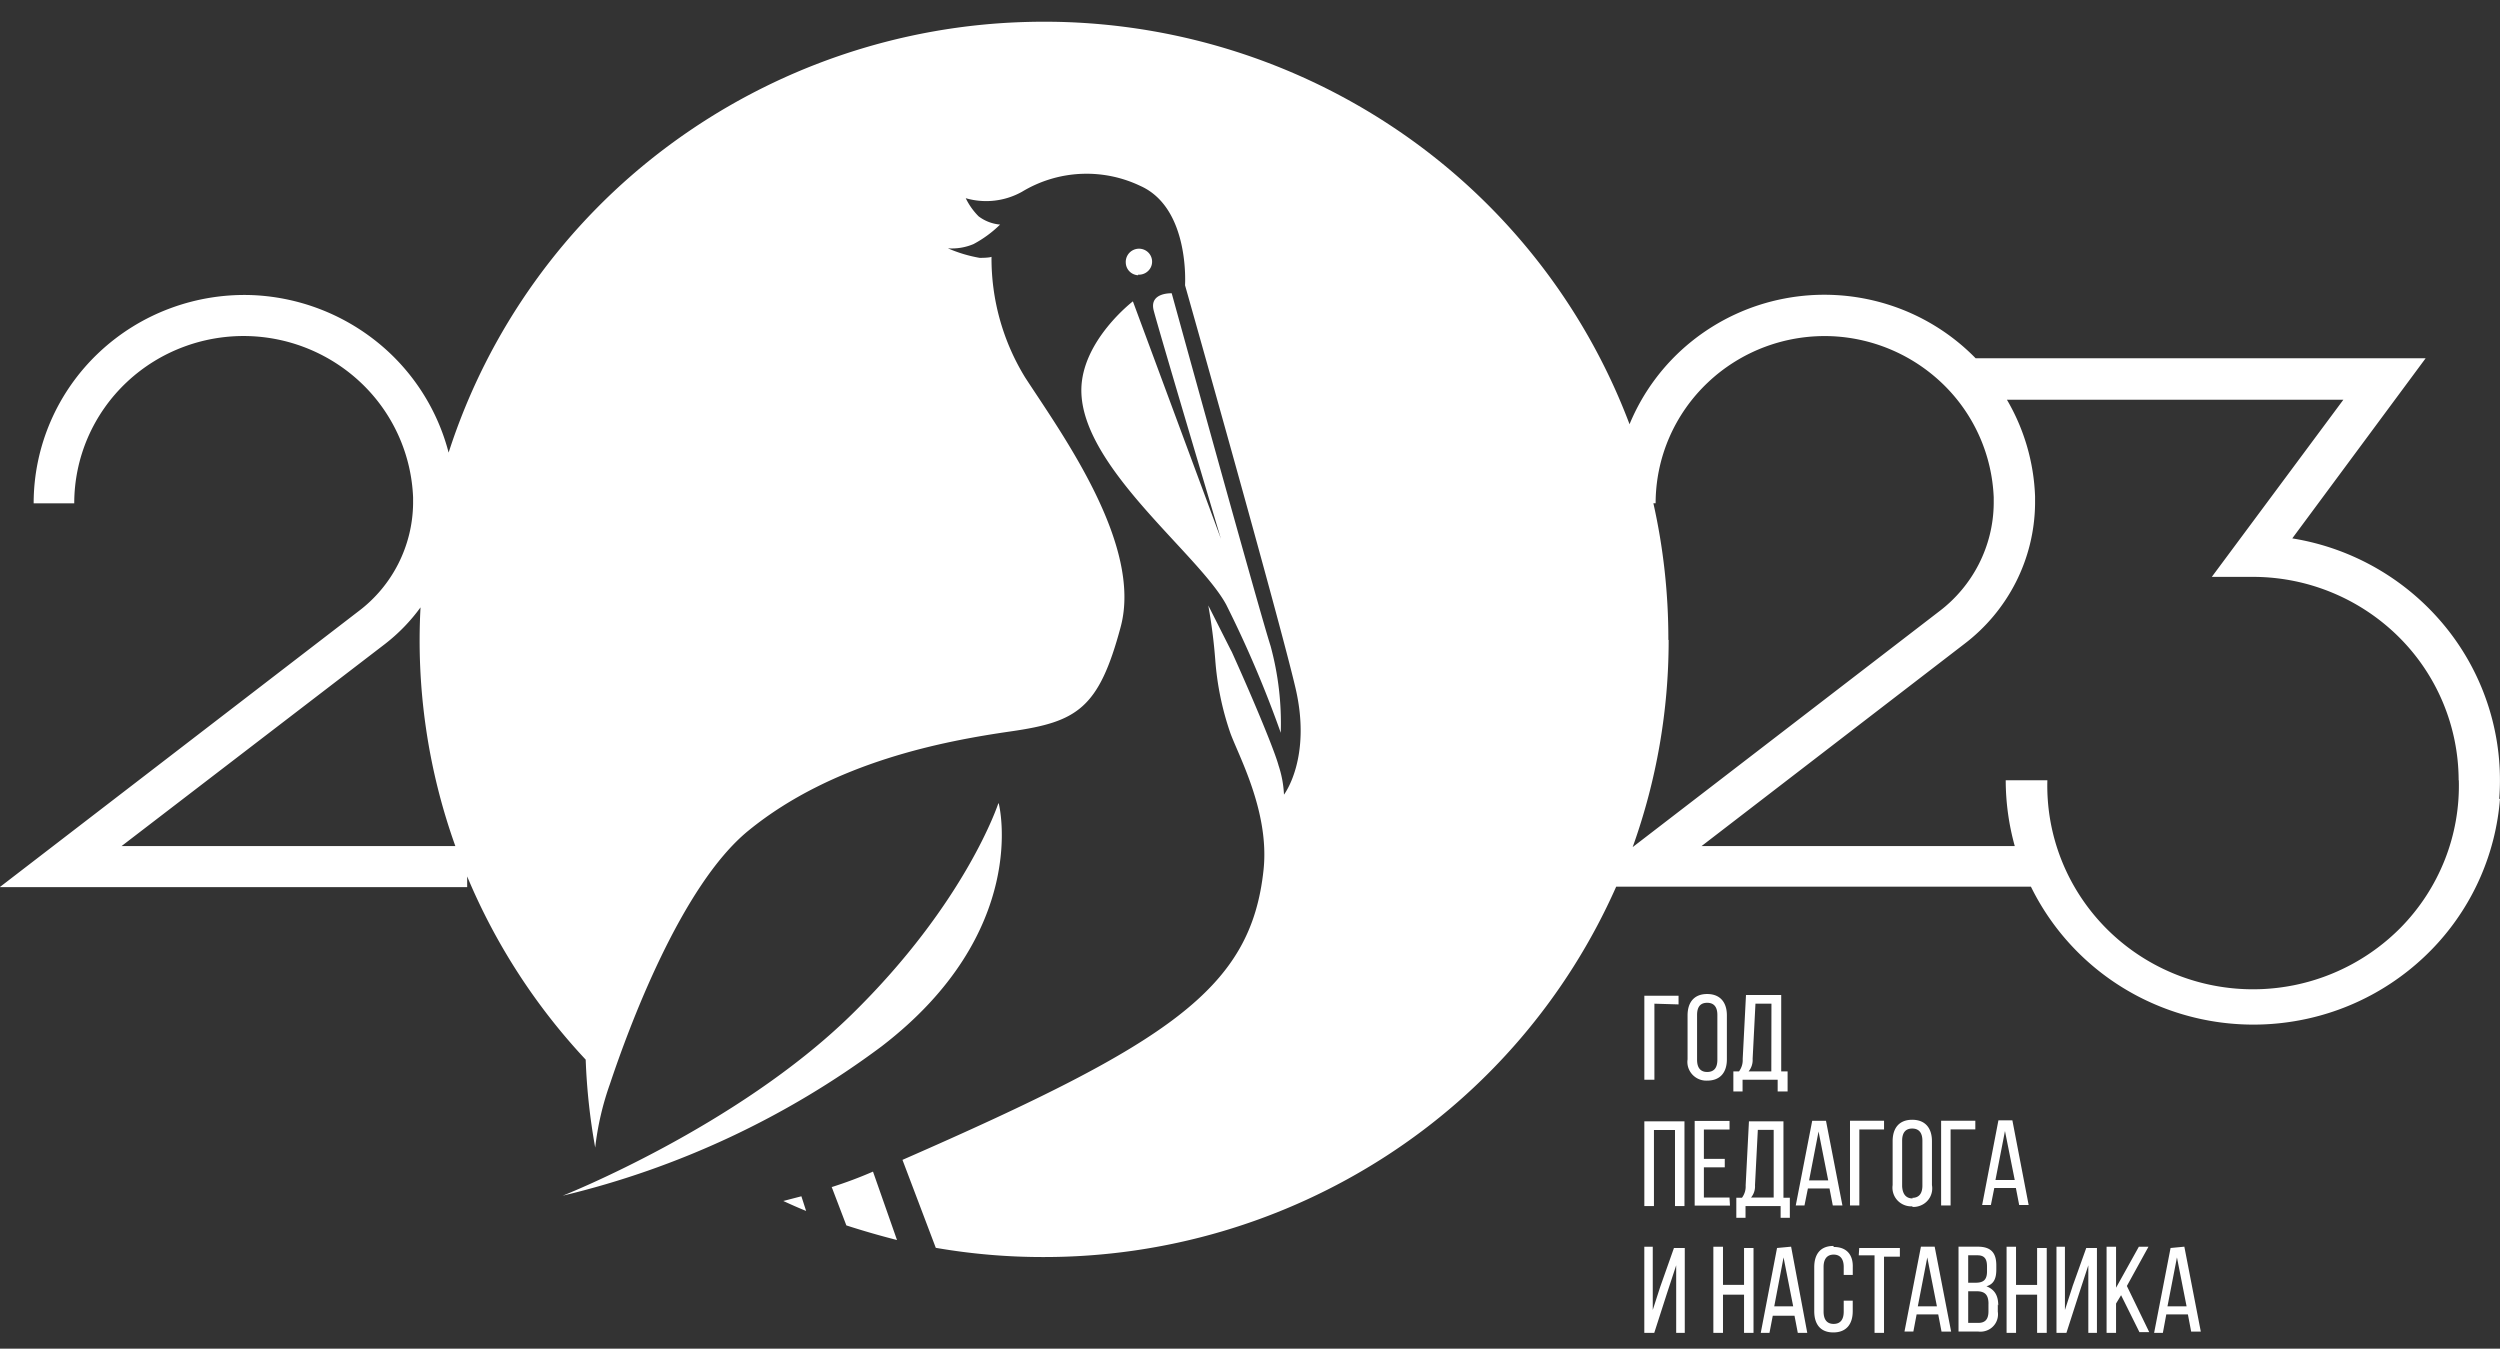 <svg xmlns="http://www.w3.org/2000/svg" fill="none" viewBox="0 0 76 41"><rect x="0" y="0" width="76" height="41" fill="#333333" stroke="none"/><path fill="#fff" d="M50.294 30.512v2.312h-.306v-2.553h1.04v.263l-.734-.022Zm1.603 2.339a.577.577 0 0 1-.575-.4.56.56 0 0 1-.02-.246v-1.337c0-.396.199-.65.595-.65.397 0 .6.254.6.65v1.337c0 .387-.194.646-.6.646Zm0-.263c.216 0 .311-.134.311-.37v-1.363c0-.232-.095-.37-.31-.37-.217 0-.307.138-.307.37v1.363c0 .236.1.37.306.37Zm2.252-2.34v2.322h.194v.61h-.302v-.356h-1.067v.357h-.28v-.61h.172c.08-.11.12-.241.112-.375l.1-1.947h1.071Zm-.297.264h-.486l-.086 1.68a.544.544 0 0 1-.122.378h.69l.004-2.058Zm-3.864 6.152h.292v-2.312h.64v2.313h.288v-2.576h-1.22v2.575Zm2.59-.258h-.78v-.918h.635v-.258h-.635v-.891h.78v-.263h-1.06v2.575h1.073l-.014-.245Zm1.553.615v-.357h-1.067v.357h-.28v-.61h.172a.57.57 0 0 0 .112-.375l.1-1.947h1.049v2.322h.194v.61h-.28Zm-.211-2.673h-.482l-.086 1.68a.535.535 0 0 1-.121.378h.689v-2.058Zm1.698 1.782h-.658l-.104.517h-.265l.5-2.575h.419l.5 2.575h-.293l-.1-.517Zm-.04-.245-.294-1.488-.288 1.488h.581Zm.945-1.55h.752v-.264H56.24v2.576h.284v-2.313Zm1.608 2.338a.578.578 0 0 1-.451-.184.566.566 0 0 1-.144-.462v-1.336c0-.397.199-.65.595-.65.396 0 .6.253.6.65v1.336a.56.56 0 0 1-.338.618.578.578 0 0 1-.248.046l-.014-.018Zm0-.258c.212 0 .31-.138.31-.374v-1.363c0-.232-.098-.37-.31-.37s-.306.138-.306.37v1.385c.013.232.112.37.32.37l-.014-.018Zm1.919-2.08v-.264h-1.04v2.576h.288v-2.313h.752Zm.576 1.782-.103.516h-.266l.495-2.575h.424l.495 2.575h-.288l-.1-.517h-.657Zm.036-.245h.586l-.297-1.489-.289 1.488ZM50.474 39.11l-.23.713V37.9h-.257v2.62h.302l.383-1.19.284-.865v2.054h.261v-2.58h-.329l-.414 1.172Zm2.545-.049h-.64V37.9h-.293v2.62h.293v-1.163h.64v1.162h.288v-2.58h-.288v1.123ZM54.45 37.9l.491 2.62h-.288l-.1-.522h-.661l-.1.521h-.265l.495-2.58.428-.04Zm.063 1.813-.293-1.488-.283 1.488h.576Zm1.22-1.836c-.396 0-.58.254-.58.646v1.337c0 .392.184.646.58.646.397 0 .59-.254.59-.646v-.32h-.274v.333c0 .232-.094.374-.306.374s-.306-.142-.306-.374v-1.359c0-.231.099-.374.306-.374s.306.143.306.374v.245h.275v-.231c.013-.366-.171-.62-.577-.62l-.013-.03Zm.771.285h.482v2.357h.288v-2.316h.482v-.263H56.52l-.014.222Zm2.31-.262.5 2.58h-.292l-.1-.522h-.657l-.099.521h-.27l.5-2.58h.419Zm.068 1.813-.293-1.488-.288 1.488h.581Zm1.851-.058v.218a.525.525 0 0 1-.35.58.541.541 0 0 1-.244.026h-.6v-2.58h.586c.406 0 .563.192.563.57v.126c0 .271-.076.445-.301.508.265.102.36.303.36.583l-.014-.031Zm-.9-.66h.22c.23 0 .352-.075.352-.343V38.5c0-.227-.077-.339-.289-.339h-.283v.834Zm.617.642c0-.285-.117-.383-.365-.383h-.252v.962h.306c.212 0 .31-.111.31-.352v-.227Zm1.477-.575h-.64V37.9H61v2.62h.288v-1.163h.64v1.162h.293v-2.58h-.293v1.123Zm1.077.05-.23.712V37.9h-.257v2.62h.302l.383-1.19.283-.865v2.054h.262v-2.58h-.325l-.419 1.172Zm2.31-1.212h-.293l-.693 1.247V37.9h-.288v2.62h.288v-.892l.153-.254.558 1.123h.298l-.68-1.403.657-1.194Zm1.09 0 .5 2.58h-.293l-.099-.522h-.657l-.104.561h-.266l.5-2.58.42-.04Zm.068 1.813-.293-1.488-.288 1.488h.58Zm-36.12-15.3s-.981 3.026-4.472 6.438c-3.49 3.413-8.774 5.498-8.774 5.498a26.518 26.518 0 0 0 9.689-4.535c4.553-3.493 3.571-7.37 3.571-7.37l-.013-.03Zm-6.54 12.097c.23.106.451.205.694.303l-.144-.446-.55.143ZM34.598 8.35a.404.404 0 0 0 .392-.236.393.393 0 0 0-.089-.445.403.403 0 0 0-.677.325.39.39 0 0 0 .114.258c.069.07.162.11.26.116V8.35Zm-9.32 27.72.451 1.182c.505.164 1.018.311 1.54.445l-.73-2.08a12.91 12.91 0 0 1-1.26.472v-.018Zm7.595-24.204c0 2.334 3.576 4.98 4.405 6.518a34.033 34.033 0 0 1 1.657 3.893 8.94 8.94 0 0 0-.31-2.641c-.374-1.168-3.005-10.72-3.005-10.72s-.684-.031-.55.513c.136.543 2.046 6.95 2.046 6.95L34.44 9.161s-1.567 1.199-1.567 2.705ZM76 24.282a7.395 7.395 0 0 1-1.894 4.39 7.539 7.539 0 0 1-4.202 2.346 7.59 7.59 0 0 1-4.778-.663 7.475 7.475 0 0 1-3.386-3.4H49.132a18.834 18.834 0 0 1-7.003 8.195 19.133 19.133 0 0 1-10.397 3.064c-1.1.002-2.2-.092-3.284-.28l-1.013-2.674c8.144-3.564 10.594-5.208 10.977-8.817.189-1.782-.788-3.52-1.018-4.183a8.778 8.778 0 0 1-.45-2.201 16.355 16.355 0 0 0-.212-1.653l.675 1.337.04.075c.73 1.617 1.312 3.043 1.42 3.449.096.288.152.587.166.89 0 0 .847-1.104.352-3.234-.496-2.13-3.36-12.252-3.36-12.252s.153-2.339-1.352-3.016a3.792 3.792 0 0 0-3.603.174 2.233 2.233 0 0 1-1.712.196c.099.204.231.391.392.552.19.143.416.23.653.25-.238.234-.51.434-.806.592a1.692 1.692 0 0 1-.78.13 4.2 4.2 0 0 0 .965.29c.31 0 .36-.032.36-.032a6.907 6.907 0 0 0 1.027 3.675c1.122 1.725 3.567 5.084 2.9 7.574-.666 2.49-1.324 2.887-3.332 3.177-2.01.29-5.405.918-7.977 3.012-2.05 1.662-3.649 6.005-4.216 7.703a8.718 8.718 0 0 0-.45 1.938 18.877 18.877 0 0 1-.289-2.673 18.764 18.764 0 0 1-3.603-5.57v.326H-.008l10.904-8.385a4.164 4.164 0 0 0 1.662-3.27v-.192a5.079 5.079 0 0 0-1.486-3.39 5.196 5.196 0 0 0-5.456-1.2 5.153 5.153 0 0 0-1.758 1.082 5.088 5.088 0 0 0-1.184 1.68 5.04 5.04 0 0 0-.417 2.007H1.023c0-.857.176-1.705.517-2.493a6.335 6.335 0 0 1 1.467-2.09 6.416 6.416 0 0 1 2.18-1.35 6.469 6.469 0 0 1 2.542-.394 6.486 6.486 0 0 1 3.749 1.434 6.367 6.367 0 0 1 2.16 3.351 18.79 18.79 0 0 1 6.7-9.34A19.123 19.123 0 0 1 31.277.666a19.14 19.14 0 0 1 11.11 3.225 18.817 18.817 0 0 1 7.151 9.006 6.331 6.331 0 0 1 1.866-2.502 6.427 6.427 0 0 1 2.846-1.32 6.463 6.463 0 0 1 3.138.18 6.407 6.407 0 0 1 2.672 1.637h13.679l-4.054 5.475a7.547 7.547 0 0 1 4.704 2.748 7.393 7.393 0 0 1 1.588 5.17H76Zm-62.157 1.44a18.53 18.53 0 0 1-1.059-7.258c-.305.42-.669.795-1.081 1.114l-8.008 6.143h10.148Zm36.884-6.27a18.604 18.604 0 0 1-1.094 6.3l9.314-7.163c.51-.385.924-.88 1.212-1.446.288-.567.442-1.19.45-1.825v-.196a5.08 5.08 0 0 0-1.486-3.39 5.188 5.188 0 0 0-3.41-1.51 5.195 5.195 0 0 0-2.04.316c-.65.241-1.246.61-1.749 1.085a5.088 5.088 0 0 0-1.178 1.677 5.041 5.041 0 0 0-.415 2h-.068a18.78 18.78 0 0 1 .455 4.153h.01Zm24.016 4.269a6.16 6.16 0 0 0-1.835-4.372 6.296 6.296 0 0 0-4.42-1.812h-1.249l4-5.386H61.01a6.25 6.25 0 0 1 .856 2.936v.236a5.402 5.402 0 0 1-.582 2.372 5.462 5.462 0 0 1-1.571 1.883l-7.986 6.143h9.522a7.5 7.5 0 0 1-.275-2h1.266a6.13 6.13 0 0 0 .427 2.419c.304.77.761 1.471 1.344 2.064a6.26 6.26 0 0 0 2.05 1.384 6.314 6.314 0 0 0 6.916-1.384 6.182 6.182 0 0 0 1.344-2.064 6.13 6.13 0 0 0 .427-2.419h-.005Z"/></svg>